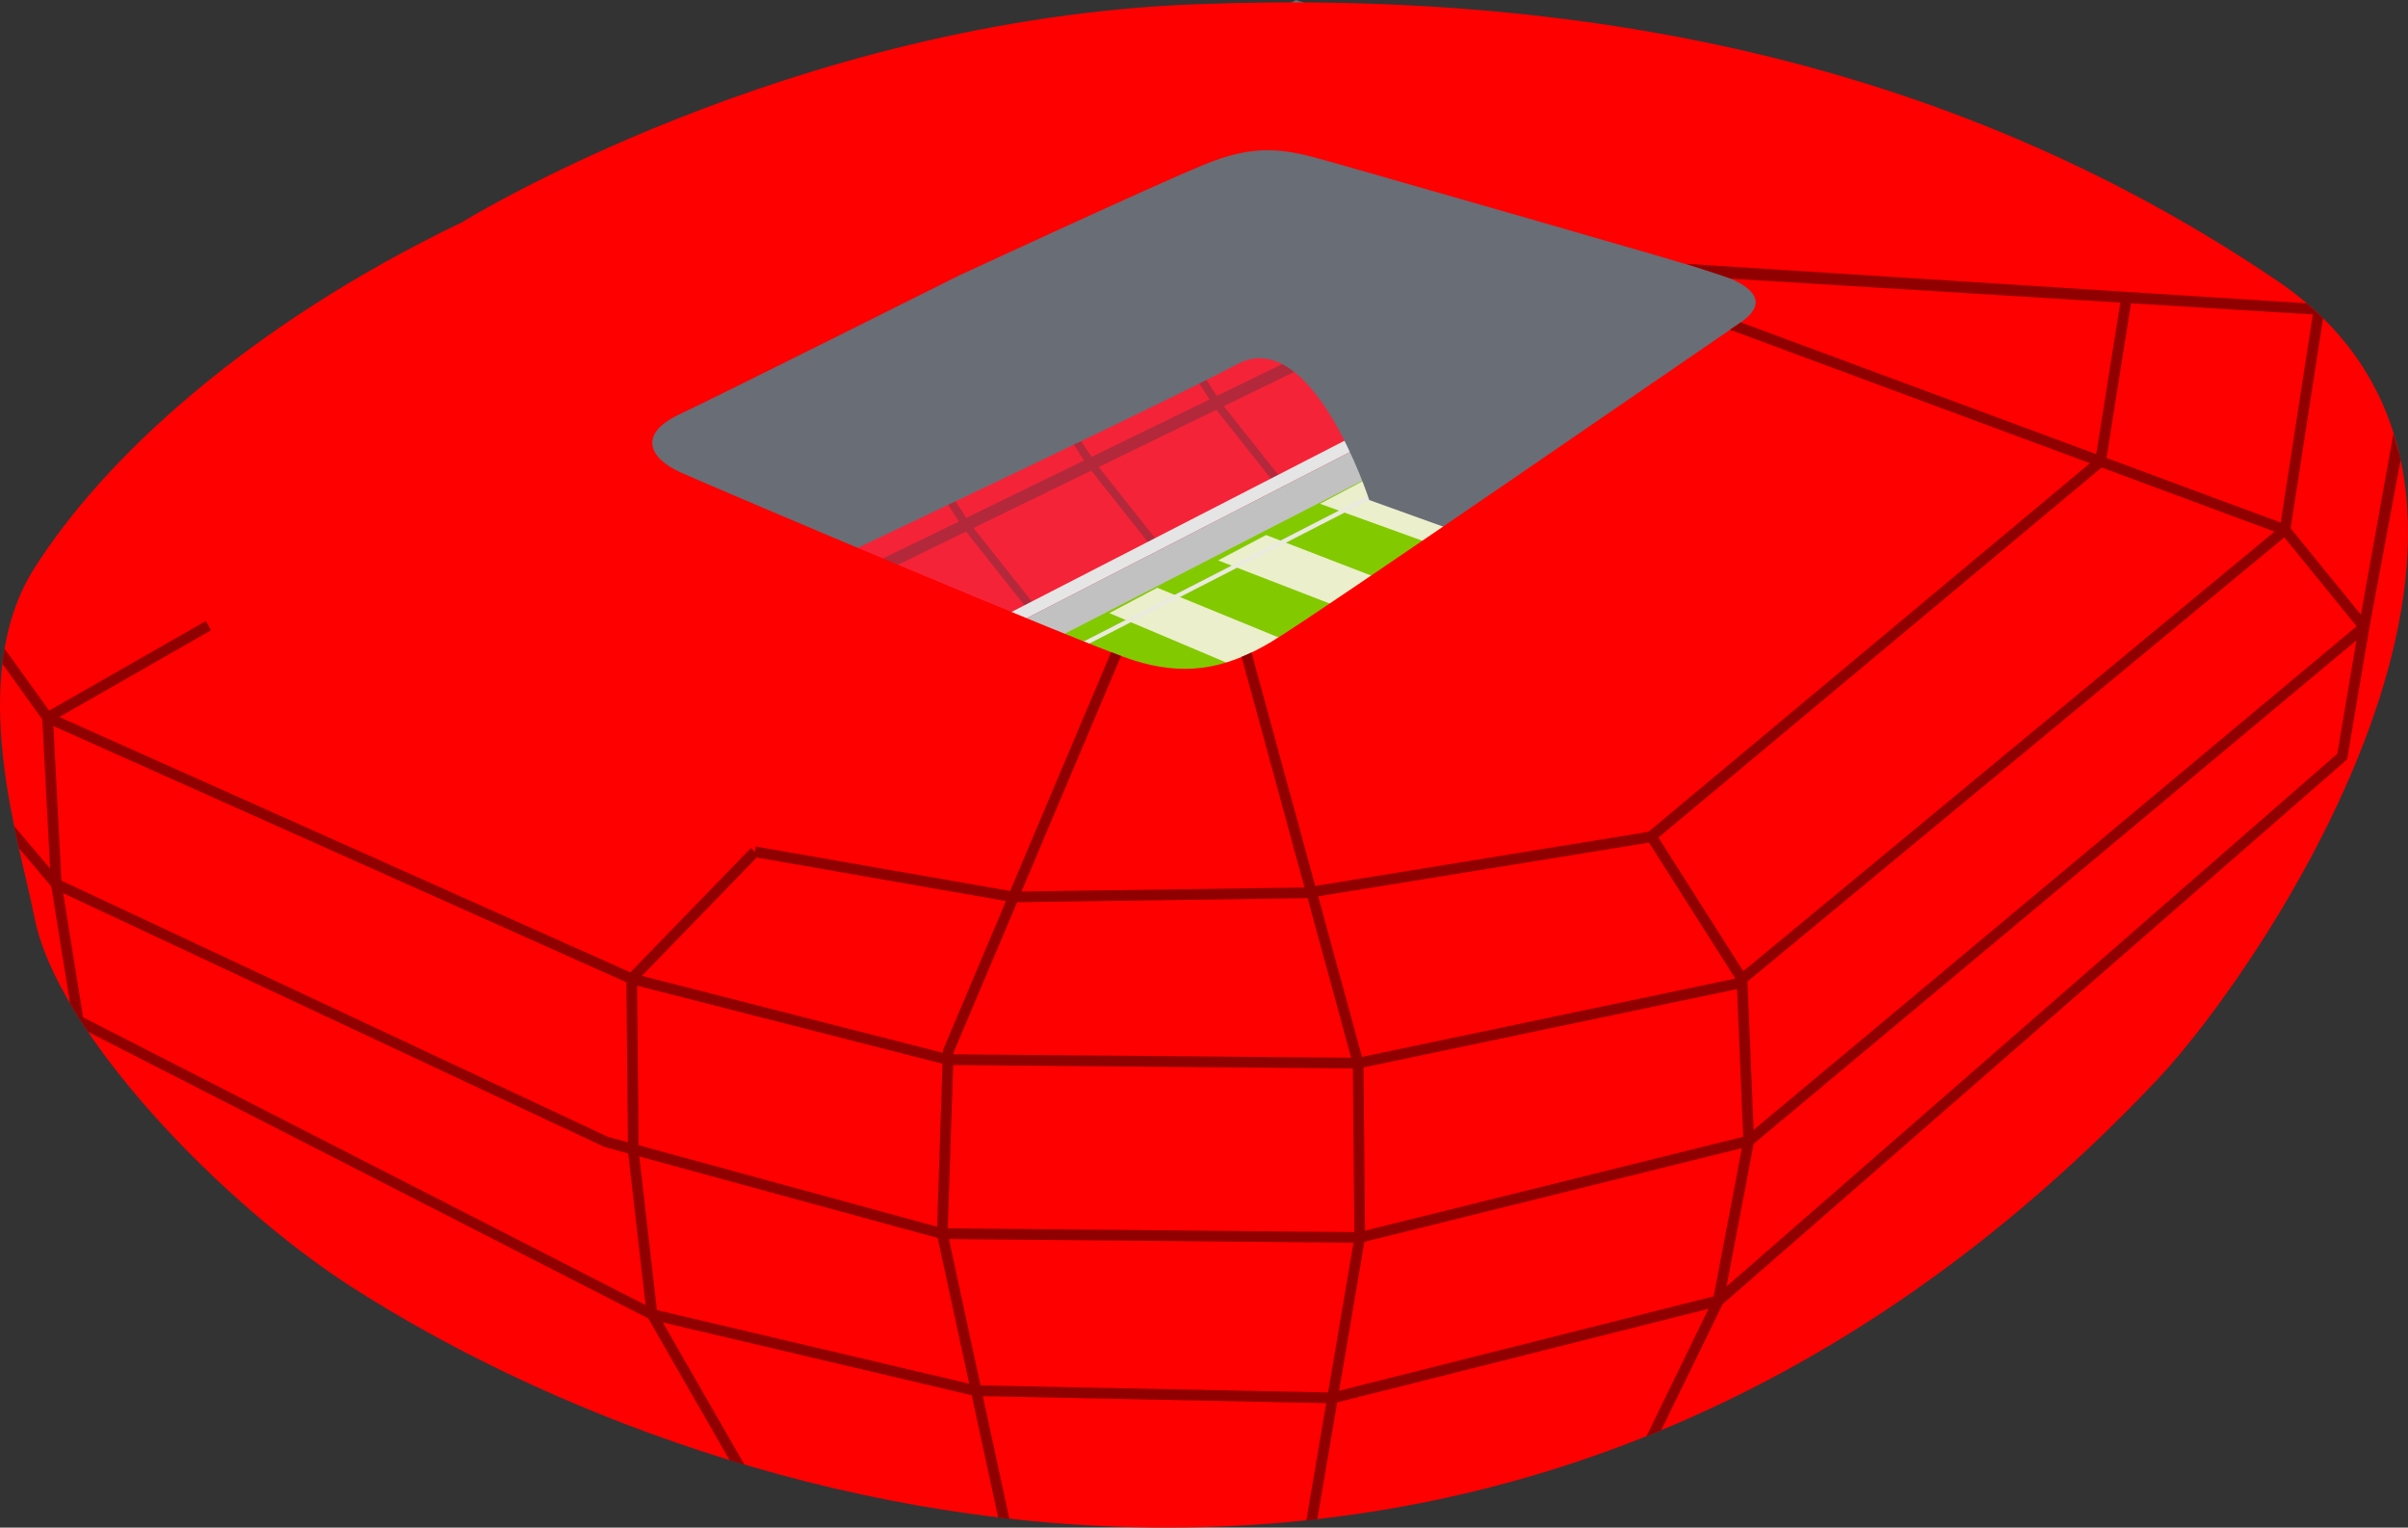 <?xml version="1.0" encoding="UTF-8"?><svg xmlns="http://www.w3.org/2000/svg" viewBox="0 0 526.35 333.83"><rect x="0" y="0" width="526.35" height="333.83" fill="#333333" stroke="none"/><defs><style>.cls-1{fill:#696d75;}.cls-1,.cls-2,.cls-3,.cls-4,.cls-5,.cls-6,.cls-7,.cls-8,.cls-9,.cls-10,.cls-11{stroke-width:0px;}.cls-1,.cls-7{mix-blend-mode:multiply;}.cls-12{isolation:isolate;}.cls-2{fill:#f52338;}.cls-3{fill:#910000;}.cls-4{fill:#a6a6a6;}.cls-5{fill:#e5e5e5;}.cls-6{fill:#fe0000;}.cls-7{fill:#ebefcb;}.cls-8{fill:#83c900;}.cls-9{fill:#c1c1c1;}.cls-10{fill:#eaeade;}.cls-11{fill:#b3293b;}</style></defs><g class="cls-12"><g id="Layer_2"><g id="Dort"><polygon class="cls-2" points="116.9 199.33 317.23 102.82 331.24 105.62 429.79 139.91 457.12 130.12 499.63 71.8 284.64 11.95 38.06 101.75 116.9 199.33"/><path class="cls-11" d="M498.07,91.83l.87-3.46c-.96-.24-138.37-34.51-138.37-34.51-11.45-2.73-41.77-9.33-43.86-9.57-12.67-1.48-21.48.32-31.6,3.71-9.26,3.1-195.42,88.24-201.39,91.02l1.51,3.24c.23-.11,49.73-21.77,55.93-24.65l16.49,21.65-32.79,15.99,1.17,2.41,33.3-16.24,14.88,18.33,1.39-1.12-14.62-18.01,25.21-12.29c2.86,3.64,13.37,17.02,13.46,17.14l1.41-1.09s-4.5-5.72-13.23-16.85l23.33-11.35,13.54,17.07,1.4-1.11-13.3-16.76,25.73-12.52,13.49,17.01,1.4-1.11-13.25-16.7,25.7-12.5,14,17.65,1.4-1.11-13.76-17.34,21.99-10.7,13.27,15.25.85-.74.96.83,16.56-19.14c1.69.31,3.39.7,5.09,1.24,5.08,1.63,13.41,4.37,22.68,7.46l-16.51,19.08,1.35,1.17,16.99-19.64c9.39,3.13,19.57,6.54,28.26,9.46l-16.44,19,1.35,1.17,16.92-19.56c3.96,1.33,15.53,5.19,28.72,9.59l-17.11,20.8,1.38,1.13,17.55-21.32c9.29,3.1,19.24,6.41,27.83,9.28l-17.12,20.8,1.38,1.13,17.55-21.33c11.94,3.98,20.87,6.96,20.95,6.98l.86-2.54c-.07-.02-8.76-2.92-20.45-6.81l11.84-30.56c23.11,5.82,43.74,11.02,43.85,11.05ZM159.29,138.45l-16.47-21.62c6.51-3.02,15.26-7.07,25.3-11.72l16.39,21.04-25.22,12.3ZM186.15,125.36l-16.37-21.01c8.04-3.72,16.83-7.78,25.86-11.94l13.96,21.55-23.45,11.41ZM211.21,113.16l-13.93-21.52c8.65-3.99,17.49-8.06,26.08-12l13.6,20.99-25.75,12.53ZM238.58,99.85l-13.57-20.96c9.23-4.24,18.13-8.31,26.17-11.97l13.2,20.38-25.8,12.55ZM265.99,86.51l-13.17-20.34c9.1-4.14,17-7.7,22.88-10.31l12.18,20-21.89,10.65ZM303.73,91.66l-12.57-14.42.14-.07c.15-.06,13.29-5.26,27.79-3.26l-15.36,17.75ZM320.66,71.42c-15.63-2.59-29.7,3-30.44,3.31l-.73.36-12.14-19.95c4.65-2.05,7.79-3.38,8.9-3.75,9.64-3.24,18.04-4.96,30.05-3.55,1.97.23,5.64.93,10.43,1.94l-6.07,21.64ZM350.21,80.56c-9.45-3.15-17.97-5.96-23.14-7.61-1.58-.51-3.16-.88-4.73-1.2l6.13-21.6c8.29,1.78,19.4,4.36,30.8,7.08l-9.06,23.34ZM380.33,90.64c-8.7-2.93-18.97-6.37-28.47-9.54l9.15-23.47c10.32,2.46,20.73,5,29.36,7.12l-10.04,25.88ZM411.08,100.92c-13.37-4.46-25.14-8.39-29.1-9.72l10.13-26.01c3.43.84,15.28,3.82,29.87,7.49l-10.9,28.24ZM440.72,110.8c-8.6-2.87-18.62-6.2-27.99-9.33l10.99-28.35c9.08,2.28,19.08,4.8,28.75,7.24l-11.75,30.45Z"/><polygon class="cls-8" points="305 100.24 109.92 201.34 186.15 249.69 290.82 243.83 433.31 145.25 305 100.24"/><polygon class="cls-7" points="417.2 156.53 288.53 110.09 299 104.55 426.06 150.25 417.2 156.53"/><polygon class="cls-7" points="394.19 171.92 266.26 122.46 276.74 116.92 403.05 165.64 394.19 171.92"/><polygon class="cls-7" points="370.75 188.2 242.48 133.98 252.95 128.44 381.06 180.89 370.75 188.2"/><polygon class="cls-7" points="344.14 207.1 217.01 146.85 227.48 141.31 356.16 199.04 344.14 207.1"/><polygon class="cls-7" points="318.67 224.16 192.73 159.45 203.2 153.91 327.53 217.88 318.67 224.16"/><polygon class="cls-7" points="296.45 239.39 168.41 171.96 178.88 166.42 305.31 233.11 296.45 239.39"/><path class="cls-10" d="M344.68,206.3l-47.89-22.7c-7.05,4.06-24.43,11.54-45.05,2.21h0c-5.64-2.55-8.83-6.34-9.23-10.96-.44-5.11,2.63-10.54,6.3-13.99l-26.05-12.35-90.45,46.38-.44-.85,172.71-88.57.19.07,123.91,44.22-.32.9-39.98-14.27-29.71,18.09-.22-.09-58.89-23.42.86-.49,27.27-15.75-17.43-6.22c-4.17,3.92-9.76,1.37-10.97.75l-75.46,38.69,25.75,12.21c.48-.41.97-.78,1.45-1.11.17-.12,17.99-12.73,41.12-6.07,9.47,2.72,14.75,7.01,15.7,12.74,1.13,6.81-4.35,13.39-8.31,16.15-.4.28-.99.68-1.75,1.14l47.3,22.42-.41.86ZM252.13,184.95c19.72,8.92,36.36,2.19,43.6-1.84l-45.99-21.8c-3.61,3.26-6.7,8.53-6.27,13.47.37,4.31,3.29,7.73,8.67,10.17h0ZM250.53,160.63l46.21,21.9c1-.6,1.76-1.1,2.24-1.43,3.62-2.52,8.97-8.88,7.92-15.21-.87-5.25-6.07-9.39-15.02-11.97-22.65-6.52-40.13,5.81-40.3,5.93-.35.24-.7.5-1.05.78ZM301.74,130.83l56.82,22.6,28.65-17.43-13.95-4.98-15.99,9.5-.22-.08-31.61-12.16,14.88-9.01-11.47-4.09-27.12,15.66ZM327.62,128.08l29.56,11.38,14.91-8.85-31.23-11.15.27.45-13.51,8.18ZM300.34,108.73c1.68.76,5.66,2.07,8.88-.57l-4.58-1.64-4.3,2.21Z"/><polygon class="cls-5" points="112.94 189.33 116.1 190.78 307.17 92.57 303.54 91.35 112.94 189.33"/><polygon class="cls-9" points="307.85 99.88 116.78 198.09 116.1 190.78 307.17 92.56 307.85 99.88"/><polygon class="cls-5" points="432.63 137.9 429.79 139.91 303.52 94.41 307.09 92.57 432.63 137.9"/><polygon class="cls-4" points="304.2 101.68 430.5 147.25 429.82 139.94 303.52 94.36 304.2 101.68"/><path class="cls-1" d="M144.81,139.91s109.06-51.37,125.55-60.28c16.49-8.9,28.93,29.64,28.93,29.64l100.22,36.05,100.38-74.14L283.27,0,75.08,113.16l54.04,53.26,15.69-26.5Z"/><path class="cls-6" d="M497.58,61.24C429.59,15.25,350.6-2.42,261.61.92c-88.99,3.33-160.65,47.66-160.65,47.66C54,71.16,22.64,100.24,7.47,124.24c-15.16,24-3.06,60.03,0,75.99,4.92,25.66,41.45,63.09,69.36,80.99,81.55,52.33,254.47,103.03,394.76-45.33,23.16-24.49,93.99-128.65,26-174.65ZM380.38,70.55c-6.33,4.25-91.52,63.1-102.41,69.66-10.89,6.56-19.78,7.33-30.11,4.11-10.33-3.22-92.38-38.05-99.16-41.11-6.78-3.06-9.33-8.33-.28-12.61,9.05-4.28,61.22-30.39,61.22-30.39,0,0,41-19,52.99-24,12-5,18-3.75,28.25-.83,10.25,2.92,75.66,21.58,84.24,24.33,8.58,2.75,11.58,6.58,5.25,10.83Z"/><path class="cls-3" d="M513.05,165.94l4.85-28.71,6.85-36.86-1.6-5.59-7.1,39.54-15.35-18.87,7.08-45.91c-1.13-1.11-2.31-2.19-3.56-3.25l-135.65-8.64,9.6,3.19s.09.04.14.06l85.15,5.23-5.26,33.11-77.69-28.8c-.05.03-.1.07-.15.1-.42.28-1.18.8-2.23,1.52l78.69,29.17-96.51,80.55-72.82,11.83-13.93-51.03c-.73.35-1.45.67-2.17.97l13.75,50.4-61.85.87,21.76-51.47c-.66-.24-1.39-.52-2.19-.83l-22.06,52.18-55.62-9.71-.2,1.15-.84-.82-26.36,27.16L12.99,156.69l33.15-18.95-1.16-2.03-34.24,19.57-9.74-13.55c-.19,1.11-.35,2.23-.48,3.35l8.73,12.15,1.7,32.57-7.85-9.28c.34,1.67.69,3.29,1.04,4.86l7.07,8.35,4.1,25.54c1.21,2.06,2.52,4.14,3.94,6.23l122.44,62.62,17.76,30.95c1.08.33,2.17.66,3.27.99l-17.83-31.06,67.51,15.91,5.77,26.7c.82.1,1.64.19,2.46.29l-5.79-26.78,75.05,1.52-4.36,25.62c.81-.08,1.61-.18,2.42-.27l4.34-25.52,81.16-20.45-13.59,27.87c1.08-.43,2.17-.88,3.25-1.33l13.44-27.57,136.5-119.03ZM510.88,164.72l-133.49,116.41,5.93-31.17,131.75-110.01-4.18,24.77ZM515.11,136.86l-131.79,110.04-1.35-32.4,117.34-97.06,15.8,19.42ZM465.82,66.28l39.72,2.44-7.01,45.47-38.08-14.11,5.36-33.8ZM459.38,102.17l37.78,14.01-116.11,96.05-18.54-29.2,96.87-80.85ZM381.03,248.42l-82.65,20.51-.34-35.66,81.65-17.12,1.34,32.26ZM360.44,184.14l18.79,29.59-.21.18-81.31,17.05-9.57-35.08,72.31-11.74ZM296.04,269.25l-88.87-.82,1.18-35.68,87.35.74.34,35.76ZM222.32,197.17l63.32-.89.17-.03,9.52,34.89-86.9-.74v-.39s13.9-32.84,13.9-32.84ZM165.41,187.4l54.47,9.51-13.69,32.39-.08.2-.02.57-65.77-16.81,25.09-25.86ZM206.01,232.47l-1.18,35.6-65.24-17.81-.33-34.85,66.75,17.06ZM11.67,158.67l125.24,55.99.33,34.96-4.35-1.19L13.43,192.44l-1.76-33.77ZM18.17,222.31l-4.36-27.11,118.18,55.39.09.04,5.23,1.43,3.8,33.13-122.94-62.88ZM143.59,286.28l-3.85-33.55,65.22,17.81,6.88,31.83-68.25-16.08ZM290.28,304.29l-75.95-1.54-6.91-31.97,88.43.81-5.56,32.7ZM292.71,303.92l5.53-32.54,82.5-20.47-6.16,32.38-81.88,20.63Z"/></g></g></g></svg>
